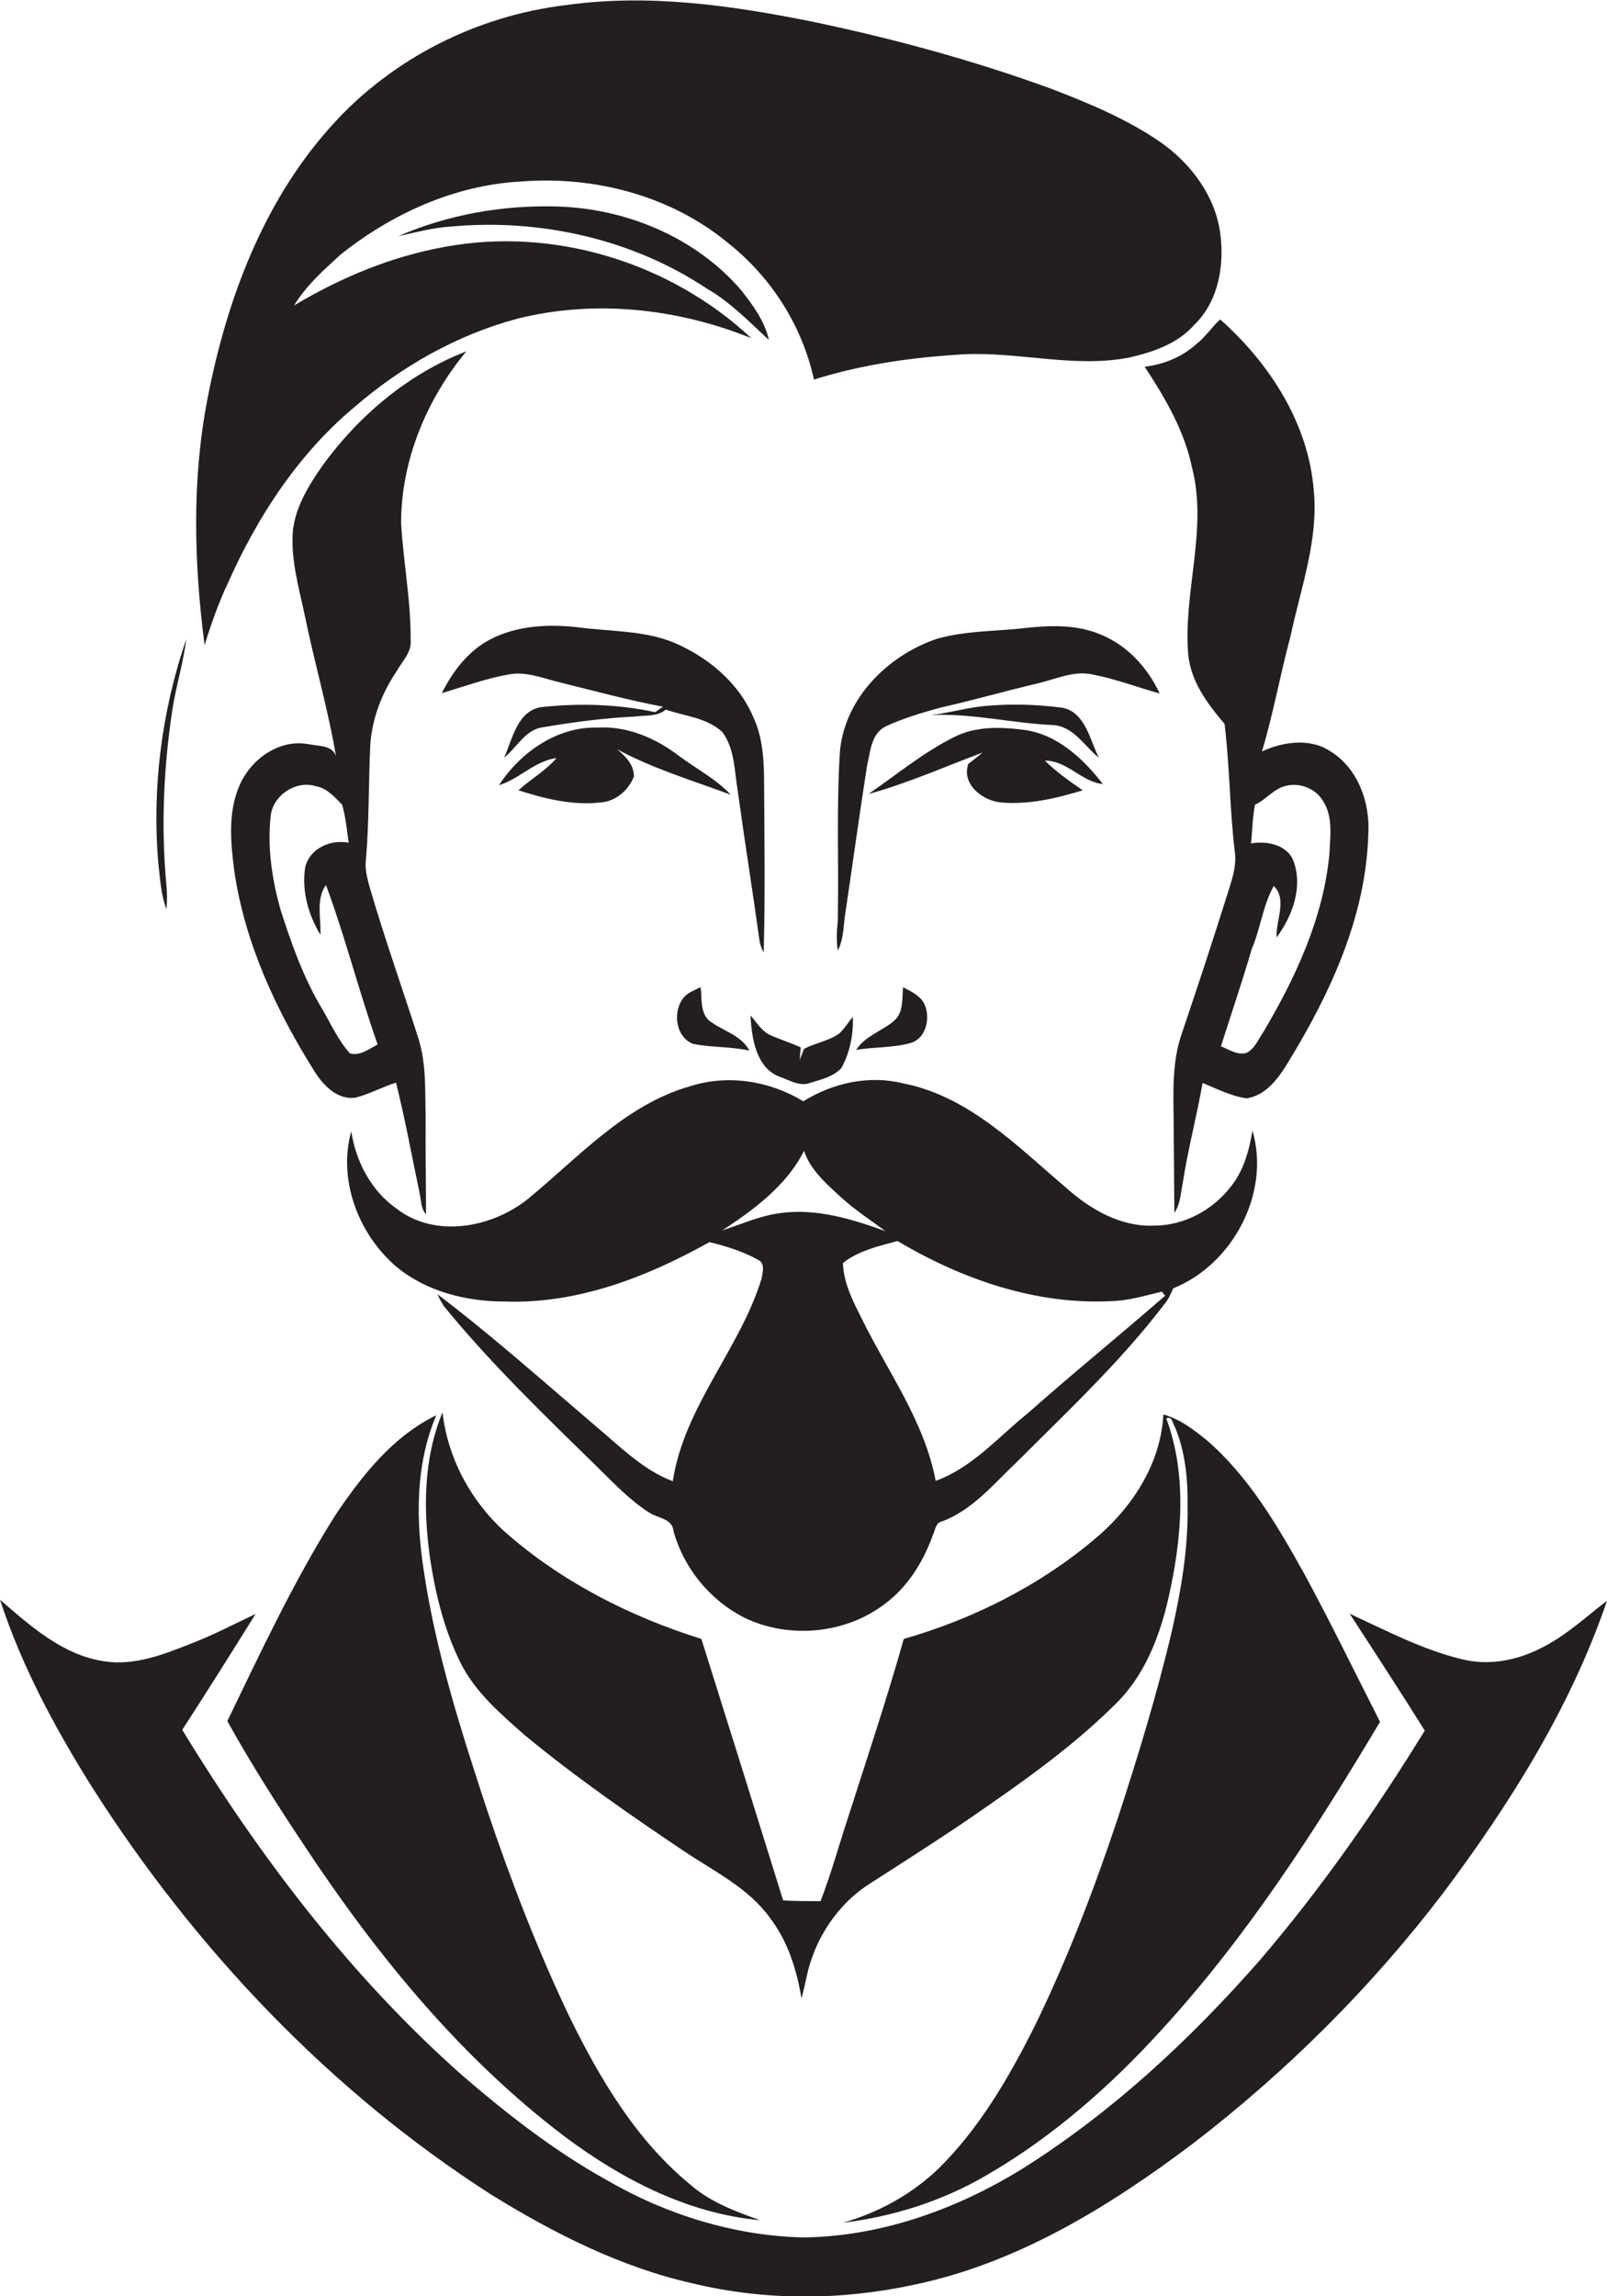 <?xml version="1.0" encoding="utf-8"?>
<!-- Generator: Adobe Illustrator 19.2.0, SVG Export Plug-In . SVG Version: 6.00 Build 0)  -->
<svg version="1.1" id="Layer_1" xmlns="http://www.w3.org/2000/svg" xmlns:xlink="http://www.w3.org/1999/xlink" x="0px" y="0px"
	 viewBox="0 0 438.3 626.1" enable-background="new 0 0 438.3 626.1" xml:space="preserve">
<g>
	<path fill="#231F20" d="M62.2,158.9c8.1-18.2,19.3-35.3,34.7-48.1c12.8-11,27.8-19.5,44.2-23.9c21.1-5.3,43.7-2.8,63.8,5.3
		c-22-20.6-53.8-30.4-83.5-24.9c-14.6,2.6-28.5,8.4-41.2,16c3.3-5.4,8-9.6,12.6-13.8c14-11.2,31.1-19,49.2-20
		c20-1.6,40.9,3.8,56.5,16.7c11.8,9.3,20.3,22.6,23.5,37.3c13.3-4.2,27.2-6.1,41-6.9c15-0.7,30.1,3.8,45,0.9
		c6.5-1.5,13.3-3.8,17.8-9c6.6-6.4,8.2-16.3,7-25c-1.4-10.1-7.9-18.8-16.1-24.6c-9.2-6.4-19.6-10.7-30-14.7
		c-21.1-7.7-42.8-13.6-64.7-18.2c-22.2-4.5-45.1-7.8-67.7-4.6C130,4.3,106.9,16,90.6,34.1c-18.7,20.6-28.8,47.6-34,74.6
		c-4.3,22.1-3.7,44.9-0.8,67.2C57.6,170.1,59.6,164.4,62.2,158.9z"/>
	<path fill="#231F20" d="M202.2,79.2c-12.4-14.5-31.5-22.4-50.4-22.9c-14.7-0.4-29.6,2.2-43.2,8.1c4.7-1,9.3-2.3,14.1-2.6
		c24.3-2.3,49.7,3.3,70.1,16.9c6.4,3.7,11.5,9,16.9,14C208.6,87.6,205.4,83.3,202.2,79.2z"/>
	<path fill="#231F20" d="M326.2,93.9c-3.9,3.5-8.9,5.5-14,6.1c5.6,8.5,10.8,17.4,12.9,27.4c4.4,17-2.5,34.2-1,51.3
		c0.8,7.3,5.3,13.3,9.9,18.7c1.4,11.6,1.4,23.4,2.8,35c0.5,3.8-0.8,7.5-1.9,11c-4.1,13.1-8.4,26.1-12.8,39.1
		c-2.4,7.4-2.1,15.3-2,22.9c0.1,8.4,0.1,16.9,0.2,25.3c1.7-2.4,1.7-5.4,2.3-8.2c1.4-9.1,3.8-18.1,5.4-27.2c3.9,1.6,7.8,3.6,12,4.2
		c5.3-0.8,8.7-5.5,11.3-9.8c11.6-18.9,21.3-39.9,21.9-62.4c0.5-8.6-2.9-18-10.6-22.6c-5.5-3.5-12.8-2.4-18.4,0.2
		c3.1-10.4,5-21.1,7.8-31.5c2.8-13.2,7.7-26.3,6.3-39.9c-1.5-18.2-12.1-34.5-25.5-46.4C330.4,89.3,328.7,92,326.2,93.9z
		 M348.2,255.6c4.3-5.8,7.2-13.7,4.6-20.8c-1.7-4.5-7.4-5.6-11.6-4.8c0.4-3.5,0.4-7.1,1.1-10.6c2.8-1.2,4.7-3.9,7.7-4.9
		c3.9-1.4,8.8,0.3,10.9,4c2.7,4.2,1.9,9.5,1.7,14.2c-1.6,17.4-9.1,33.6-17.9,48.5c-1.4,2-2.4,4.7-4.7,5.9c-2.5,0.7-4.8-0.9-7-1.8
		c2.8-8.8,5.8-17.6,8.4-26.5c2.4-5.6,3-11.8,6-17.2C351.2,245.2,347.9,251,348.2,255.6z"/>
	<path fill="#231F20" d="M84,202.9c-7.9-1.4-15.5,4.1-18.6,11.1c-3.3,7.4-2.5,15.7-1.5,23.5c2.9,19.8,11.5,38.2,22.1,55
		c2.4,3.7,6.2,7.5,11,6.8c3.8-1,7.3-2.9,11-4.1c2.5,9.9,4.3,20,6.4,29.9c0.5,2,0.3,4.4,1.8,6c0-8.8-0.2-17.7-0.1-26.5
		c-0.2-7.1,0.2-14.3-1.9-21.2c-4.5-14-9.4-27.8-13.5-41.9c-0.6-2.3-1.2-4.6-0.9-7c0.9-10.5,0.7-21,1.2-31.5c0.5-7.2,3.2-14.1,7.2-20
		c1.5-2.7,4.1-5.1,3.8-8.4c0.1-10.7-2-21.3-2.6-32c0-17.1,7-33.8,17.8-46.8c-15.8,6.1-29.3,17.5-39.2,31.1
		c-3.7,5.3-7.3,11.1-8.1,17.6c-0.7,7.9,1.6,15.6,3.2,23.2c2.7,13.2,6.5,26.1,8.7,39.4C91.4,203.1,87,203.5,84,202.9z M93.3,219.4
		c1,3.4,1.3,6.9,1.8,10.4c-5-1-10.8,1.6-11.9,6.9c-0.9,6.3,0.9,12.8,4.2,18.2c0.2-4.5-1.3-9.6,1.5-13.6c5.3,14.3,9,29.1,14.1,43.5
		c-2.3,1.2-5,3.3-7.6,2.4c-3.2-3.6-5.2-8.1-7.6-12.2c-5.1-8.5-8.4-17.9-11.4-27.3c-2.2-8.1-3.5-16.5-2.6-24.9
		c0.4-5.8,6.9-10.2,12.4-8.4C89.2,214.9,91.2,217.3,93.3,219.4z"/>
	<path fill="#231F20" d="M183.5,175.1c-8.1-3.2-17-2.9-25.5-4c-8.1-1-16.8-0.6-24.2,3.2c-6,3.1-10.3,8.7-13.3,14.7
		c6.1-1.8,12-4,18.3-5.1c4.8-0.9,9.4,1.1,14,2.2c9.3,2.3,18.5,4.8,28,6.6c-0.7,0.5-1.4,1-2.1,1.5c-10.1-2.2-20.7-2.5-30.9-1.4
		c-6.7,0.9-8,8.7-10.3,13.8c3.5-2.8,5.8-7.7,10.6-8.3c8.3-1.4,16.6-2.5,24.9-2.9c2.9-0.4,6.2,0.1,8.6-1.9c5.2,1.8,11.2,2.2,15.4,6.1
		c3.4,4.5,3.3,10.6,4.2,16c1.9,13.8,4.1,27.5,6,41.2c0.2,1,0.6,2,1.1,2.9c0.4-15.3,0.2-30.6,0.1-45.9c0-6.2-0.3-12.7-3-18.4
		C201.3,185.9,192.8,179,183.5,175.1z"/>
	<path fill="#231F20" d="M228.5,259.2c1.7-3.2,1.5-7,2.1-10.5c2-13.3,3.8-26.7,5.9-40c0.9-3.8,1.1-8.6,5-10.6
		c4.7-2.2,9.8-3.7,14.8-5.1c8.9-2,17.6-4.5,26.5-6.6c4.9-1.1,9.9-3.6,15.1-2.5c6.3,1.2,12.3,3.5,18.4,5.2c-3.3-7.1-9-13.3-16.4-16.2
		c-6.3-2.6-13.3-2.4-19.9-1.7c-8.2,1-16.5,0.7-24.5,3c-13.3,4.5-25,16.1-26.4,30.5c-1,15.5-0.3,31-0.6,46.6
		C228.2,253.8,228.1,256.5,228.5,259.2z"/>
	<path fill="#231F20" d="M45.4,247.9c0.2-2.1,0.2-4.3,0-6.4c-1.5-15.9-0.8-32,1.6-47.9c1-6.5,3-12.8,3.8-19.3
		c-6.7,19.6-9.4,40.6-7.6,61.3C43.7,239.8,43.9,244,45.4,247.9z"/>
	<path fill="#231F20" d="M299.7,206.6c-2.5-4.9-3.6-12.2-9.8-13.6c-7.6-1-15.4-1.2-23-0.3c-4.4,0.6-8.7,1.8-13.1,2.3
		c11.1-0.6,22.1,2.2,33.2,2.7C292.7,197.9,295.7,203.4,299.7,206.6z"/>
	<path fill="#231F20" d="M162.9,198.4c-11-0.3-21,6.8-26.8,15.7c5.6-1.7,9.7-6.6,15.7-7.4c-3,3.5-7,5.7-10.4,8.8
		c7.2,2.3,14.8,4.2,22.5,3.3c4.1-0.3,7.6-3.4,9-7.1c0-3.2-2.3-5.5-4.6-7.4c9.8,5.3,20.5,8.5,31,12.4c-4-4.3-9.3-7-14-10.5
		C178.9,201.3,171.1,197.9,162.9,198.4z"/>
	<path fill="#231F20" d="M268,205.2c-1.3,1.1-2.6,2.1-3.9,3.1c-1.9,5.5,3.8,10,8.8,10.5c7.6,0.7,15.2-1.1,22.4-3.3
		c-3.6-2.5-7.2-5-10.3-8.1c6.1,0,10,5.8,15.8,6.4c-5.4-7-12.6-13.7-21.7-14.8c-6.2-0.8-12.9-1-18.7,1.9
		c-8.5,4.2-15.8,10.3-23.5,15.6C247.5,213.6,257.6,209.1,268,205.2z"/>
	<path fill="#231F20" d="M188.8,270.3c-5.6,2.4-5.5,12,0.1,14.3c5.1,1.1,10.4,0.7,15.5,1.9c-2.3-4.4-7.5-5.4-11.1-8.3
		c-2.4-2.3-1.8-6-2.2-9C190.5,269.4,189.4,270,188.8,270.3z"/>
	<path fill="#231F20" d="M233.5,286.3c5-0.9,10.2-0.5,15.2-2c3.9-1.4,5-6.6,3.6-10.1c-1-2.6-3.7-3.8-6-5c-0.3,3.1,0.2,6.9-2.5,9.2
		C240.5,281.2,235.9,282.5,233.5,286.3z"/>
	<path fill="#231F20" d="M210.2,282.3c-2.5-1.1-3.8-3.5-5.5-5.4c0.3,6.1,1.5,14.5,8.2,16.8c2.7,1,5.5,2.7,8.3,1.5
		c2.9-0.9,6.1-1.6,8.3-4c2.3-4.2,3.3-9.1,3.1-13.9c-1.3,1.5-2.3,3.3-3.8,4.6c-2.9,2-6.5,2.5-9.5,4.1c-0.3,0.8-0.9,2.3-1.2,3
		c0.1-1.2,0.2-2.3,0.3-3.4C215.8,284.4,212.9,283.5,210.2,282.3z"/>
	<path fill="#231F20" d="M183.5,403.9c-8.2-3.1-14.4-9.5-21-15c-14.3-12.2-28.3-24.7-43.2-36c0.5,1.1,1.1,2.2,1.8,3.3
		c12.9,15.8,27.6,29.9,42.1,44.1c4.4,4.3,8.6,8.8,13.8,12.1c2.3,1.6,6.4,1.6,6.7,5.1c2.8,10.2,10.1,19,19.5,23.7
		c12.2,5.8,27.5,4.3,38.2-3.9c6.3-4.7,10.5-11.6,13.1-18.9c0.6-1.2,0.7-3.2,2.3-3.5c8.5-3.1,14.3-10.4,20.7-16.4
		c13.8-13.8,28.2-27.3,40.1-42.9c1.1-1.3,1.7-2.8,2.4-4.3c16.2-6.5,26.6-26,21.6-43c-0.9,5.4-2.4,11-6,15.4
		c-4.9,6.3-12.7,10.5-20.8,10.5c-9.1,0.4-17.4-4.4-24-10.3c-13.4-11.4-26.6-25-44.5-28.5c-9.3-2.3-19.2-0.1-27.2,4.9
		c-9.2-5.6-20.6-7.4-30.9-4.1c-17.8,5.1-30.4,19.4-44.3,30.8c-9.8,7.8-25.2,10.7-35.7,2.6c-7-4.9-11.1-12.8-12.4-21.1
		c-3.7,13.3,2,28.1,12.3,36.9c8.2,6.8,19.1,9.5,29.6,9.5c19.8,0.7,38.8-6.7,55.8-16.2c4.5,1.1,9.1,2.5,13.2,4.8
		c2.1,0.9,1.3,3.5,1,5.2C201.8,367.9,186.6,383.5,183.5,403.9z M302.9,354.8c4.8-0.1,9.4-1.5,14-2.6c0.2,0.3,0.6,0.8,0.9,1.1
		c-12.4,10.8-25.1,21.1-37.4,32c-8.1,6.5-15.2,14.9-25.2,18.5c-3-16-12.8-29.4-19.9-43.7c-2.5-5-5.2-10-5.4-15.7
		c4.3-3.4,9.7-4.6,14.9-6C262.3,348.8,282.4,355.8,302.9,354.8z M197,335.5c8.7-5.7,17.6-12.3,22.3-21.7c1.7,5.2,6,8.9,9.9,12.5
		c3.8,3.5,8.1,6.3,12.3,9.4c-9.2-3.3-18.8-6.3-28.8-4.9C207.3,331.5,202.3,333.8,197,335.5z"/>
	<path fill="#231F20" d="M83.1,503.4c19.6,29.6,42.4,57.6,70.8,79.1c15.6,11.7,33.7,21.1,53.4,22.9c-6.7-2.4-13.5-4.9-18.9-9.6
		c-14.8-12.1-24.7-28.8-33-45.7c-8.8-18.4-16.1-37.4-22.6-56.7c-7-21.3-13.9-42.8-17.2-65c-2.2-14.2-2.3-29.1,3.4-42.5
		c-11.9,5.8-20.3,16.5-27.5,27.2c-11.3,17.9-20.3,37.2-29.5,56.2C68.5,481,75.7,492.3,83.1,503.4z"/>
	<path fill="#231F20" d="M320.5,389.2c2.8,6.8,3.5,14.2,3.4,21.4c0.2,11.4-1.7,22.7-4.2,33.8c-4.1,17.5-9.4,34.8-15,51.9
		c-6.4,19.2-13.7,38.2-22.6,56.4c-7,13.9-15,27.7-26.2,38.7c-7.3,7-16.3,11.9-26,14.7c13.8-1.7,27.4-6,39.4-13.1
		c17.9-10.4,33.6-24.2,47.5-39.5c23.3-25.4,42-54.5,59.6-84c-6.9-13.5-13.5-27.2-20.8-40.6c-7.3-13.1-15.1-26.4-26.6-36.3
		c-3.5-2.8-7.2-5.7-11.7-6.9c-0.7,13.6-8.7,25.7-19,34.2c-15,12.6-33,21.6-51.8,27c-4.6,16.3-10,32.5-15.2,48.7
		c-2.5,7.6-4.6,15.3-7.5,22.8c-3.4,0-6.8,0-10.2-0.2c-7.4-23.8-14.8-47.5-22.3-71.3c-19.5-6.1-38.2-15.6-53.6-29.2
		c-9.3-8.4-15.6-20.1-17-32.6c-5.3,12.8-5.3,27-3.3,40.5c1.5,9.6,3.9,19.2,8.3,28c4,7.9,10.9,13.8,17.5,19.6
		c13.8,11.4,28.5,21.6,43.4,31.6c8.2,5.5,17.6,10,23.5,18.3c4.8,6.3,7.2,14,8.5,21.8c0.5-1.8,0.9-3.6,1.3-5.4
		c2.1-10.6,8.5-20.4,17.7-26.1c8.1-5.2,16.2-10.4,24.3-15.8c14.7-10.1,29.5-20.2,42.2-32.8c8-7.7,12.2-18.5,14.6-29.1
		c3.6-16,5.2-33.3-0.6-48.9C319.7,385.9,319.8,388.2,320.5,389.2z"/>
	<path fill="#231F20" d="M419.9,449.6c-6.4,3.2-13.9,4.6-20.9,2.9c-10.9-2.6-20.8-7.8-30.9-12.5c6.9,10.6,13.8,21.2,20.5,31.9
		c-13.5,21.9-28.2,43-44.9,62.5c-19,21.7-40.4,41.6-64.9,57c-18,11.1-38.7,18.5-59.9,18.7c-18.9-0.5-37.4-6.3-53.7-15.8
		c-14-7.8-26.7-17.7-38.8-28.1c-30.6-27-55.5-59.8-76.7-94.5c6.8-10.5,13.4-21,20-31.6c-5.8,2.7-11.4,5.7-17.4,8
		c-7.6,3-15.6,6.2-23.9,4.9c-11.3-1.7-20.1-9.6-28.4-16.8c5.9,18.1,15,35,25.1,51.1c28,44,64.9,83,109,111.2
		c17,10.5,35.2,19.7,54.7,24.1c19.8,4.8,40.6,4.7,60.5,0.4c28.3-5.9,53.4-21.4,76.2-38.6c25.5-19.6,48.6-42.6,68.1-68.2
		c18.3-24.4,34.8-50.7,44.7-79.7C432.4,441,426.8,446.3,419.9,449.6z"/>
</g>
</svg>
